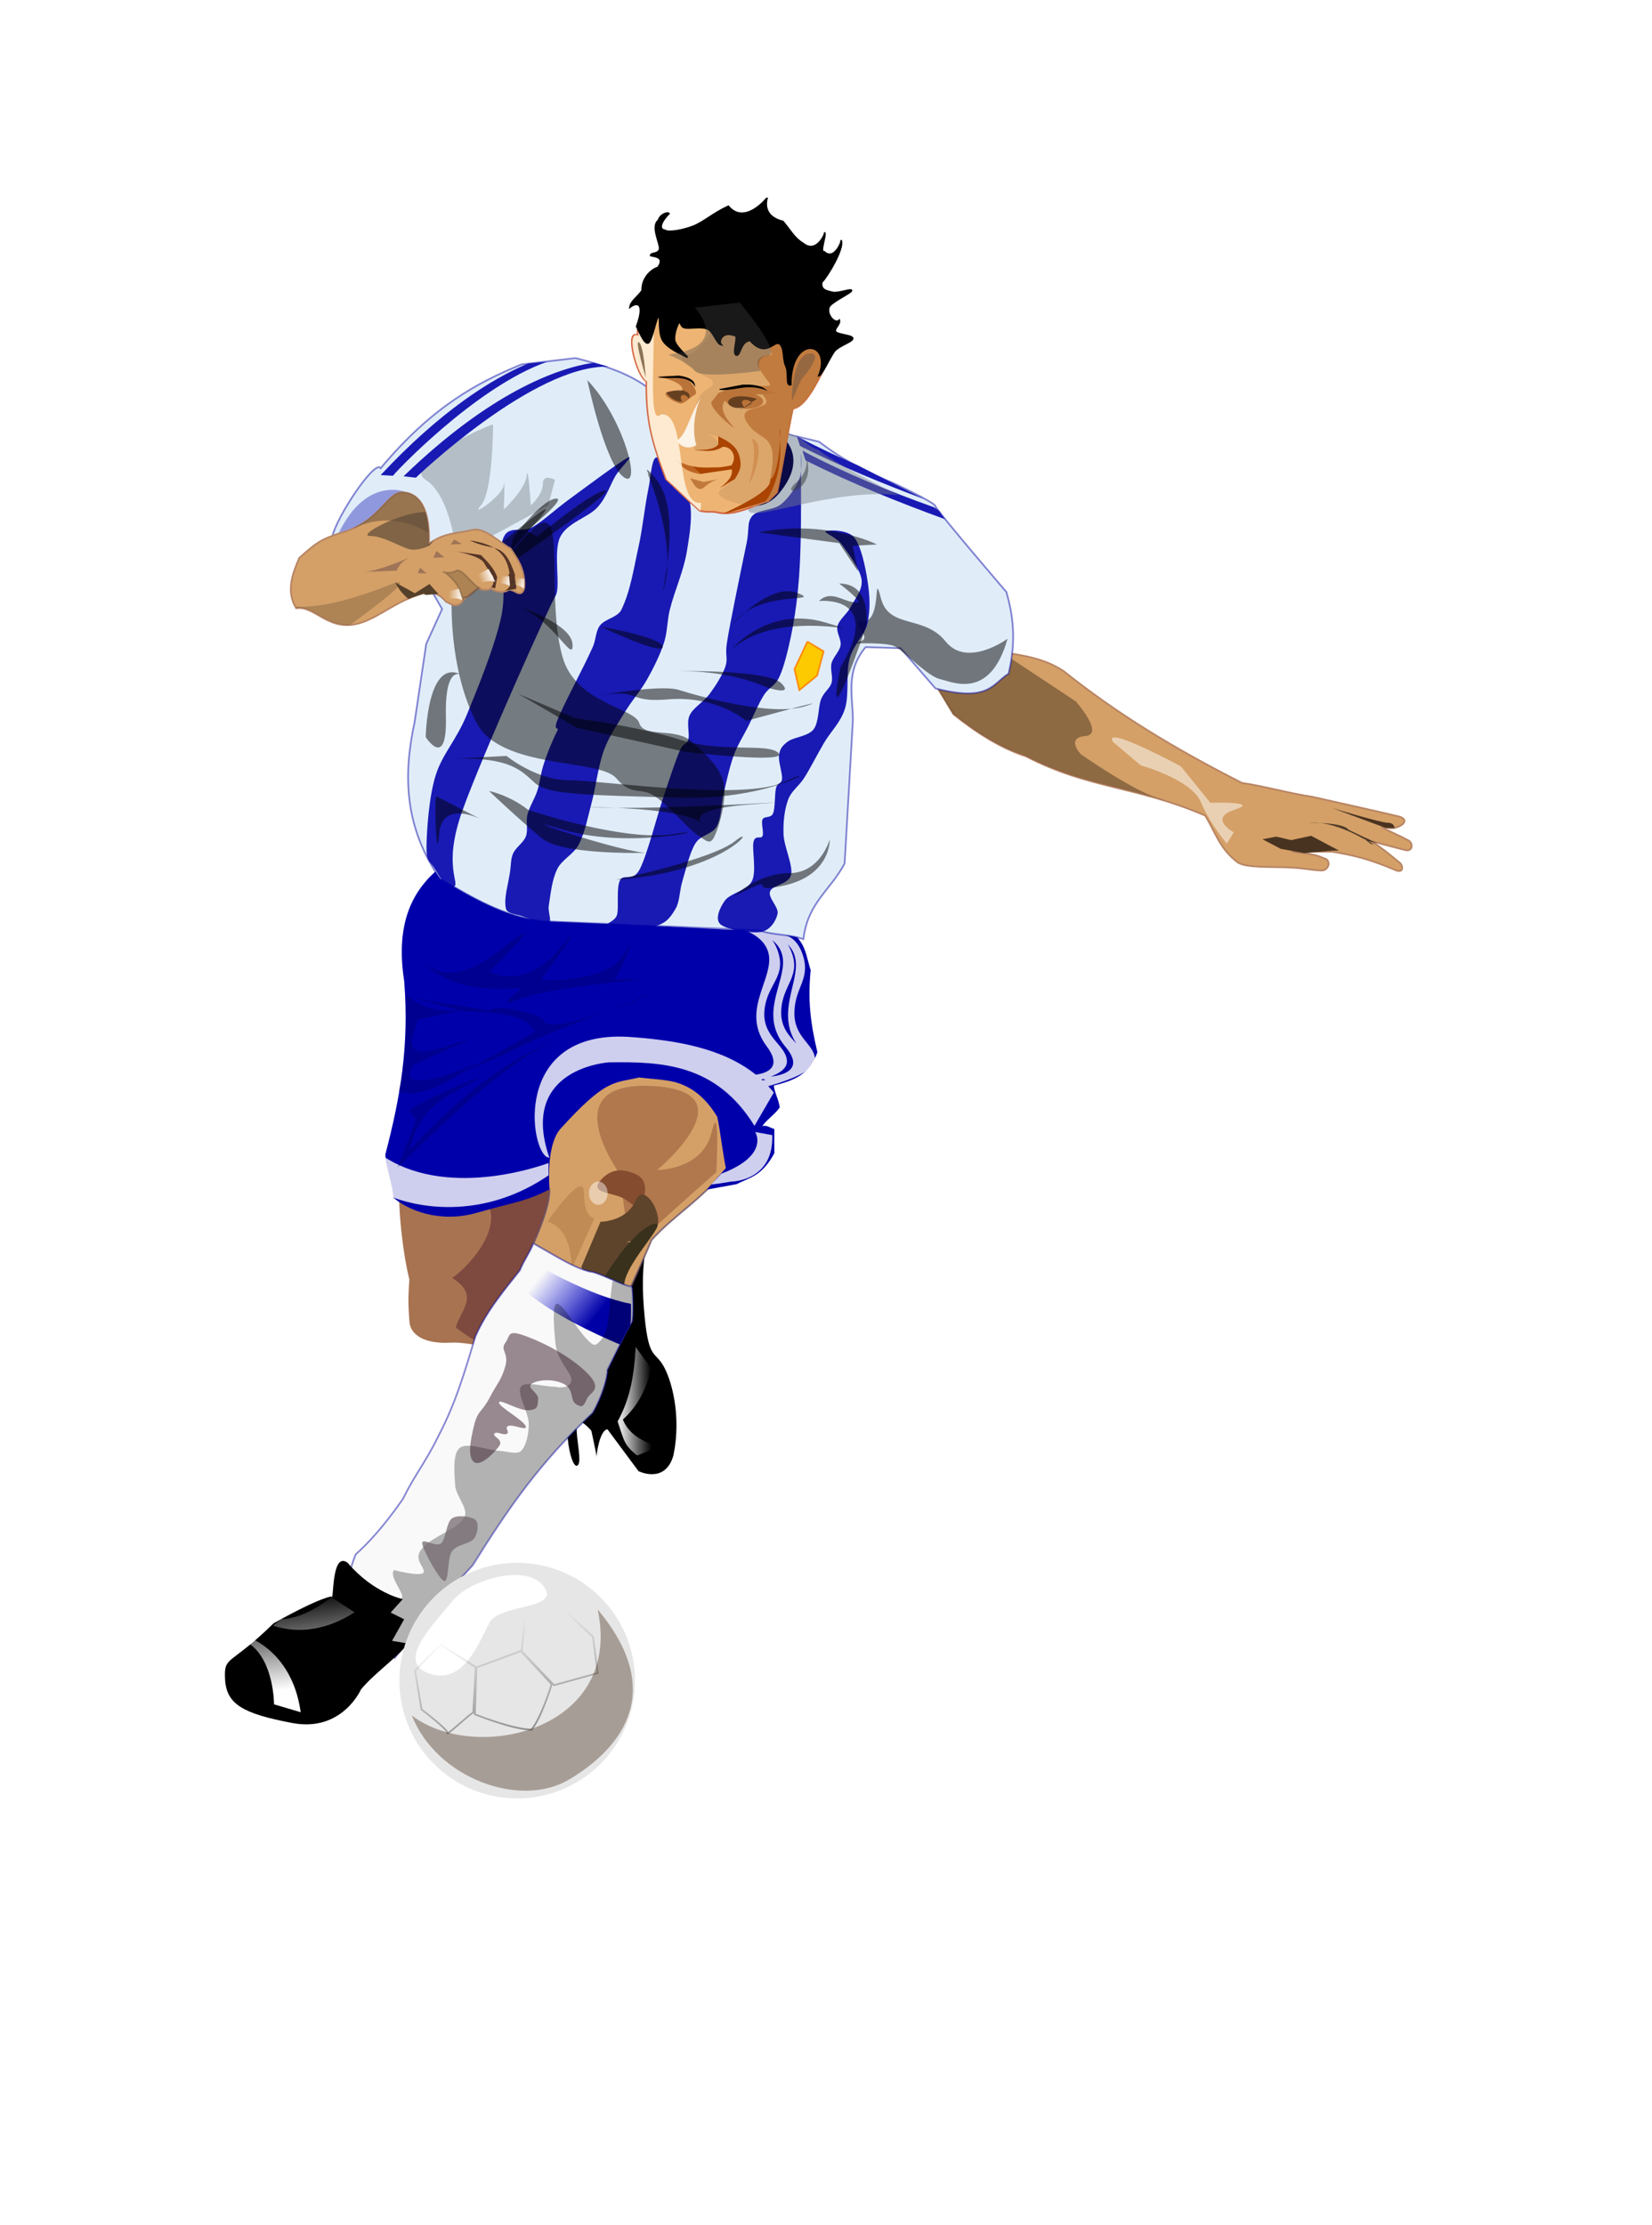<?xml version="1.0"?><svg width="331.402" height="446.394" xmlns="http://www.w3.org/2000/svg" xmlns:xlink="http://www.w3.org/1999/xlink">
 <title>foot</title>
 <defs>
  <linearGradient id="linearGradient3422">
   <stop stop-color="#ffffff" stop-opacity="0.823" id="stop3424" offset="0"/>
   <stop stop-color="#ffffff" stop-opacity="0" id="stop3426" offset="1"/>
  </linearGradient>
  <linearGradient id="linearGradient4183">
   <stop stop-color="#ffffff" stop-opacity="0.875" id="stop4185" offset="0"/>
   <stop stop-color="#ffffff" stop-opacity="0" id="stop4187" offset="1"/>
  </linearGradient>
  <linearGradient id="linearGradient4445">
   <stop stop-color="#0000a7" id="stop4447" offset="0"/>
   <stop stop-color="#0000de" stop-opacity="0" id="stop4449" offset="1"/>
  </linearGradient>
  <linearGradient id="linearGradient4426">
   <stop stop-color="#ffffff" id="stop4428" offset="0"/>
   <stop stop-color="#ffffff" stop-opacity="0" id="stop4430" offset="1"/>
  </linearGradient>
  <linearGradient id="linearGradient4325">
   <stop stop-color="#000000" id="stop4327" offset="0"/>
   <stop stop-color="#000000" stop-opacity="0" id="stop4329" offset="1"/>
  </linearGradient>
  <linearGradient id="linearGradient11180">
   <stop stop-color="#000000" id="stop11182" offset="0"/>
   <stop stop-color="#000000" stop-opacity="0" id="stop11184" offset="1"/>
  </linearGradient>
  <filter id="filter4192" height="1.226" y="-0.113" width="1.264" x="-0.132">
   <feGaussianBlur id="feGaussianBlur4194" stdDeviation="4.521"/>
  </filter>
  <filter id="filter9120">
   <feGaussianBlur id="feGaussianBlur9122" stdDeviation="6.692"/>
  </filter>
  <filter id="filter11175">
   <feGaussianBlur id="feGaussianBlur11177" stdDeviation="2.073"/>
  </filter>
  <radialGradient gradientUnits="userSpaceOnUse" gradientTransform="matrix(1.11,0.326,-0.346,1.179,158.361,-182.577)" r="99.346" fy="572.415" fx="241.056" cy="572.415" cx="241.056" id="radialGradient11186" xlink:href="#linearGradient11180"/>
  <radialGradient r="99.346" fy="572.415" fx="241.056" cy="572.415" cx="241.056" gradientTransform="matrix(1.11,0.326,-0.346,1.179,158.361,-182.577)" gradientUnits="userSpaceOnUse" id="radialGradient11194" xlink:href="#linearGradient11180"/>
  <radialGradient r="99.346" fy="572.415" fx="241.056" cy="572.415" cx="241.056" gradientTransform="matrix(1.11,0.326,-0.346,1.179,158.361,-182.577)" gradientUnits="userSpaceOnUse" id="radialGradient11198" xlink:href="#linearGradient11180"/>
  <filter id="filter4320" height="1.446" y="-0.223" width="1.435" x="-0.218">
   <feGaussianBlur id="feGaussianBlur4322" stdDeviation="3.622"/>
  </filter>
  <filter id="filter4397" height="1.528" y="-0.264" width="1.433" x="-0.216">
   <feGaussianBlur id="feGaussianBlur4399" stdDeviation="11.626"/>
  </filter>
  <linearGradient y2="888.271" x2="181.322" y1="1046.155" x1="242.347" gradientUnits="userSpaceOnUse" id="linearGradient4404" xlink:href="#linearGradient4325"/>
  <filter id="filter6482" height="1.281" y="-0.14" width="1.215" x="-0.107">
   <feGaussianBlur id="feGaussianBlur6484" stdDeviation="1.243"/>
  </filter>
  <filter id="filter6486" height="1.218" y="-0.109" width="1.273" x="-0.137">
   <feGaussianBlur id="feGaussianBlur6488" stdDeviation="3.988"/>
  </filter>
  <filter id="filter6546" height="1.2" y="-0.1" width="1.245" x="-0.122">
   <feGaussianBlur id="feGaussianBlur6548" stdDeviation="2.29"/>
  </filter>
  <filter id="filter6582" height="1.206" y="-0.103" width="1.265" x="-0.132">
   <feGaussianBlur id="feGaussianBlur6584" stdDeviation="1.848"/>
  </filter>
  <filter id="filter6622" height="1.172" y="-0.086" width="1.305" x="-0.153">
   <feGaussianBlur id="feGaussianBlur6624" stdDeviation="1.74"/>
  </filter>
  <filter id="filter6736" height="1.341" y="-0.17" width="1.407" x="-0.203">
   <feGaussianBlur id="feGaussianBlur6738" stdDeviation="0.967"/>
  </filter>
  <linearGradient gradientUnits="userSpaceOnUse" y2="764.634" x2="281.909" y1="765.28" x1="264.452" id="linearGradient4189" xlink:href="#linearGradient4183"/>
  <filter id="filter4241">
   <feGaussianBlur id="feGaussianBlur4243" stdDeviation="2.158"/>
  </filter>
  <linearGradient y2="868.875" x2="59.904" y1="923.339" x1="66.24" gradientUnits="userSpaceOnUse" id="linearGradient4249" xlink:href="#linearGradient4426"/>
  <filter id="filter4334">
   <feGaussianBlur id="feGaussianBlur4336" stdDeviation="3.132"/>
  </filter>
  <linearGradient y2="683.724" x2="215.205" y1="701.658" x1="252.069" gradientUnits="userSpaceOnUse" id="linearGradient4340" xlink:href="#linearGradient4445"/>
  <filter id="filter4494" height="1.333" y="-0.167" width="1.39" x="-0.195">
   <feGaussianBlur id="feGaussianBlur4496" stdDeviation="2.628"/>
  </filter>
  <filter id="filter4725">
   <feGaussianBlur id="feGaussianBlur4727" stdDeviation="4.09"/>
  </filter>
  <filter id="filter4785" height="1.218" y="-0.109" width="1.129" x="-0.065">
   <feGaussianBlur id="feGaussianBlur4787" stdDeviation="2.525"/>
  </filter>
  <filter id="filter4813" height="1.258" y="-0.129" width="1.252" x="-0.126">
   <feGaussianBlur id="feGaussianBlur4815" stdDeviation="4.102"/>
  </filter>
  <radialGradient r="99.346" fy="572.415" fx="241.056" cy="572.415" cx="241.056" gradientTransform="matrix(1.11,0.326,-0.346,1.179,158.361,-182.577)" gradientUnits="userSpaceOnUse" id="radialGradient5964" xlink:href="#linearGradient11180"/>
  <linearGradient y2="764.634" x2="281.909" y1="765.28" x1="264.452" gradientUnits="userSpaceOnUse" id="linearGradient5966" xlink:href="#linearGradient4183"/>
  <linearGradient y2="683.724" x2="215.205" y1="701.658" x1="252.069" gradientUnits="userSpaceOnUse" id="linearGradient5968" xlink:href="#linearGradient4445"/>
  <linearGradient y2="868.875" x2="59.904" y1="923.339" x1="66.24" gradientUnits="userSpaceOnUse" id="linearGradient5970" xlink:href="#linearGradient4426"/>
  <linearGradient y2="888.271" x2="181.322" y1="1046.155" x1="242.347" gradientUnits="userSpaceOnUse" id="linearGradient5972" xlink:href="#linearGradient4325"/>
  <filter id="filter6225" height="1.28" y="-0.14" width="1.114" x="-0.057">
   <feGaussianBlur id="feGaussianBlur6227" stdDeviation="1.451"/>
  </filter>
  <filter id="filter3350">
   <feGaussianBlur id="feGaussianBlur3352" stdDeviation="0.439"/>
  </filter>
  <filter id="filter3385" height="1.255" y="-0.128" width="1.146" x="-0.073">
   <feGaussianBlur id="feGaussianBlur3387" stdDeviation="1.171"/>
  </filter>
  <filter id="filter3346">
   <feGaussianBlur id="feGaussianBlur3348" stdDeviation="0.445"/>
  </filter>
  <filter id="filter3416" height="1.462" y="-0.231" width="1.187" x="-0.094">
   <feGaussianBlur id="feGaussianBlur3418" stdDeviation="0.71"/>
  </filter>
  <filter id="filter3507" height="1.297" y="-0.149" width="1.101" x="-0.05">
   <feGaussianBlur id="feGaussianBlur3509" stdDeviation="1.228"/>
  </filter>
  <filter id="filter3583">
   <feGaussianBlur id="feGaussianBlur3585" stdDeviation="5.549"/>
  </filter>
  <linearGradient y2="764.634" x2="281.909" y1="765.28" x1="264.452" gradientUnits="userSpaceOnUse" id="linearGradient3805" xlink:href="#linearGradient4183"/>
  <linearGradient y2="683.724" x2="215.205" y1="701.658" x1="252.069" gradientUnits="userSpaceOnUse" id="linearGradient3807" xlink:href="#linearGradient4445"/>
  <linearGradient y2="868.875" x2="59.904" y1="923.339" x1="66.24" gradientUnits="userSpaceOnUse" id="linearGradient3809" xlink:href="#linearGradient4426"/>
  <linearGradient y2="888.271" x2="181.322" y1="1046.155" x1="242.347" gradientUnits="userSpaceOnUse" id="linearGradient3811" xlink:href="#linearGradient4325"/>
  <radialGradient r="99.346" fy="572.415" fx="241.056" cy="572.415" cx="241.056" gradientTransform="matrix(1.11,0.326,-0.346,1.179,158.361,-182.577)" gradientUnits="userSpaceOnUse" id="radialGradient3813" xlink:href="#linearGradient11180"/>
  <linearGradient y2="278.552" x2="198.031" y1="279.385" x1="202.09" gradientUnits="userSpaceOnUse" id="linearGradient3815" xlink:href="#linearGradient3422"/>
  <linearGradient y2="278.552" x2="198.031" y1="279.385" x1="202.09" gradientTransform="matrix(1.331,-0.547,0.566,1.286,-235.27,27.464)" gradientUnits="userSpaceOnUse" id="linearGradient3817" xlink:href="#linearGradient3422"/>
  <linearGradient y2="278.552" x2="198.031" y1="279.385" x1="202.09" gradientTransform="matrix(1.287,-0.202,0.249,1.126,-156.126,13.409)" gradientUnits="userSpaceOnUse" id="linearGradient3819" xlink:href="#linearGradient3422"/>
  <linearGradient y2="278.552" x2="198.031" y1="279.385" x1="202.09" gradientTransform="matrix(0.995,0.101,-0.101,0.995,37.78,-17.605)" gradientUnits="userSpaceOnUse" id="linearGradient3821" xlink:href="#linearGradient3422"/>
  <filter id="filter3908" height="1.626" y="-0.313" width="1.142" x="-0.071">
   <feGaussianBlur id="feGaussianBlur3910" stdDeviation="1.323"/>
  </filter>
  <filter id="filter3950" height="1.216" y="-0.108" width="1.069" x="-0.034">
   <feGaussianBlur id="feGaussianBlur3952" stdDeviation="0.524"/>
  </filter>
  <filter id="filter4013">
   <feGaussianBlur id="feGaussianBlur4015" stdDeviation="2.203"/>
  </filter>
  <filter id="filter4043">
   <feGaussianBlur id="feGaussianBlur4045" stdDeviation="2.17"/>
  </filter>
  <filter id="filter4466" height="1.282" y="-0.141" width="1.417" x="-0.208">
   <feGaussianBlur id="feGaussianBlur4468" stdDeviation="1.55"/>
  </filter>
  <filter id="filter3437">
   <feGaussianBlur id="feGaussianBlur3439" stdDeviation="0.574"/>
  </filter>
  <filter id="filter3467" height="1.098" y="-0.049" width="1.467" x="-0.233">
   <feGaussianBlur id="feGaussianBlur3469" stdDeviation="0.515"/>
  </filter>
  <filter id="filter3513" height="1.138" y="-0.069" width="1.425" x="-0.213">
   <feGaussianBlur id="feGaussianBlur3515" stdDeviation="3.427"/>
  </filter>
  <filter id="filter3547" height="1.141" y="-0.071" width="1.642" x="-0.321">
   <feGaussianBlur id="feGaussianBlur3549" stdDeviation="0.598"/>
  </filter>
  <filter id="filter3584">
   <feGaussianBlur id="feGaussianBlur3586" stdDeviation="0.959"/>
  </filter>
  <filter id="filter3682" height="1.521" y="-0.261" width="1.236" x="-0.118">
   <feGaussianBlur id="feGaussianBlur3684" stdDeviation="0.776"/>
  </filter>
  <filter id="filter3710" height="1.144" y="-0.072" width="1.311" x="-0.156">
   <feGaussianBlur id="feGaussianBlur3712" stdDeviation="3.331"/>
  </filter>
  <filter id="filter3723">
   <feGaussianBlur id="feGaussianBlur3725" stdDeviation="1.744"/>
  </filter>
  <filter id="filter3736">
   <feGaussianBlur id="feGaussianBlur3738" stdDeviation="2.138"/>
  </filter>
  <filter id="filter4822" height="2.224" y="-0.612" width="1.825" x="-0.412">
   <feGaussianBlur id="feGaussianBlur4824" stdDeviation="14.244"/>
  </filter>
  <filter id="filter4918" height="1.247" y="-0.123" width="1.049" x="-0.024">
   <feGaussianBlur id="feGaussianBlur4920" stdDeviation="0.519"/>
  </filter>
  <filter id="filter5435" height="1.277" y="-0.139" width="1.199" x="-0.1">
   <feGaussianBlur id="feGaussianBlur5437" stdDeviation="3.071"/>
  </filter>
  <linearGradient y2="0.66" x2="0.809" y1="0.67" x1="0.094" id="linearGradient4880" xlink:href="#linearGradient4183"/>
  <linearGradient y2="0.192" x2="0.085" y1="0.577" x1="0.701" id="linearGradient4882" xlink:href="#linearGradient4445"/>
  <linearGradient y2="0" x2="0.204" y1="0.811" x1="0.307" id="linearGradient4884" xlink:href="#linearGradient4426"/>
  <linearGradient y2="0.287" x2="0.352" y1="2.149" x1="0.918" id="linearGradient4886" xlink:href="#linearGradient4325"/>
  <radialGradient r="99.346" fy="572.415" fx="241.056" cy="572.415" cx="241.056" gradientTransform="matrix(1.11,0.326,-0.346,1.179,158.361,-182.577)" gradientUnits="userSpaceOnUse" id="radialGradient4888" xlink:href="#linearGradient11180"/>
  <linearGradient y2="0.407" x2="0.317" y1="0.542" x1="0.936" id="linearGradient4890" xlink:href="#linearGradient3422"/>
  <linearGradient y2="0.686" x2="0.268" y1="0.541" x1="0.804" id="linearGradient4892" xlink:href="#linearGradient3422"/>
  <linearGradient y2="0.532" x2="0.287" y1="0.549" x1="0.868" id="linearGradient4894" xlink:href="#linearGradient3422"/>
  <linearGradient y2="0.348" x2="0.327" y1="0.546" x1="0.947" id="linearGradient4896" xlink:href="#linearGradient3422"/>
 </defs>
 <g>
  <title>Layer 1</title>
  <g transform="matrix(0.719 0 0 0.719 234.921 395.089)" id="g4590">
   <g transform="matrix(0.478 0 0 0.478 187.459 287.235)" id="g4047">
    <path fill="#d4a067" fill-rule="evenodd" stroke="#b88463" stroke-width="1px" id="path3170" d="m-498.866,-1371.517c14.629,3.492 29.257,3.109 43.886,12.659c31.547,25.158 63.646,44.691 104.19,65.351c12.097,1.688 28.874,6.385 40.971,8.073c17.723,3.938 46.321,10.41 50.495,11.481c4.487,1.151 4.594,3.859 0,5.908c-4.594,2.049 -5.765,0.334 -9.985,0.334c6.47,3.376 9.263,4.411 15.733,7.787c2.658,1.46 2.642,6.263 -1.386,5.716c0,0 -27.007,-6.752 -23.631,-6.752c3.376,0 20.255,14.347 20.255,14.347c1.848,2.183 1.823,6.566 -4.22,3.376c-15.493,-6.385 -23.631,-8.089 -35.446,-10.127c-7.877,0 -15.754,0 -23.631,0c8.373,1.264 12.797,1.036 18.791,3.885c3.996,0.632 3.311,6.797 -1.386,7.095c-6.47,-0.281 -10.935,-1.416 -17.405,-1.697c-10.262,-0.727 -27.417,0.556 -32.07,-3.376c-10.286,-7.978 -12.884,-17.878 -18.567,-27.007c-40.705,-17.479 -67.574,-15.41 -104.651,-34.602c-14.066,-4.545 -28.132,-13.185 -42.198,-24.475c-6.47,-10.69 -12.941,-21.38 -19.411,-32.07c13.222,-1.969 26.444,-3.938 39.666,-5.908z"/>
    <path opacity="0.7" fill="#120e09" fill-rule="evenodd" stroke-width="1px" id="path3825" d="m-308.471,-1270.368c-0.994,-0.015 -1.974,0.036 -2.938,0.125c2.387,-0.009 4.491,0.041 6.406,0.125c-1.169,-0.138 -2.323,-0.232 -3.469,-0.25zm3.469,0.25c9.6,1.137 19.652,5.988 25.062,9.188c0.65,0.069 1.69,0.554 2.969,1.312c1.43,0.426 3.178,0.885 5.094,1.406c-5.567,-2.663 -11.152,-5.306 -16.719,-7.969c0,0 -1.152,-3.266 -16.406,-3.938zm28.031,10.5c-0.645,-0.192 -1.269,-0.374 -1.75,-0.531c1.748,1.096 2.812,1.879 2.812,2.062c0.75,0.214 1.499,0.442 2.25,0.656c-1.199,-0.842 -2.322,-1.6 -3.312,-2.188z"/>
    <path fill="#483320" fill-rule="evenodd" stroke-width="1px" filter="url(#filter3908)" id="path3830" d="m-294.184,-1254.041l-16.231,-8.623l-11.666,2.536l-8.622,-2.029l-8.115,1.522l10.651,5.579l13.695,2.536l11.159,-1.015c0,0 3.55,-0.507 9.13,-0.507z"/>
    <path fill="#483320" fill-rule="evenodd" stroke-width="1px" filter="url(#filter3950)" id="path3912" d="m-266.795,-1267.228l-31.447,-11.666c0,0 28.403,8.622 32.461,8.622c4.058,0 4.058,3.043 4.058,3.043l-5.072,0z"/>
    <path opacity="0.7" fill="#483320" fill-rule="evenodd" stroke-width="1px" filter="url(#filter4013)" id="path3956" d="m-512.226,-1369.98c-8.703,1.296 -17.422,2.61 -26.125,3.906c0.027,0.632 0.031,0.622 0.062,1.344c6.219,10.275 12.469,20.538 18.688,30.812c14.066,11.289 28.122,19.924 42.188,24.469c29.315,15.175 52.281,17.08 80.719,25.844c-0.602,-0.314 -1.263,-0.573 -1.969,-0.75c-14.202,-3.55 -46.156,-25.875 -46.156,-25.875c0,0 -9.103,-9.611 2.562,-10.625c11.666,-1.014 -5.594,-20.312 -5.594,-20.312l-39.062,-25.844l-25.313,-2.969z"/>
    <path fill="#ffffff" fill-opacity="0.5" fill-rule="evenodd" stroke-width="1px" filter="url(#filter4043)" id="path4017" d="m-426.058,-1317.441l16.231,13.695c0,0 29.418,8.115 34.997,21.303c5.579,13.187 15.216,24.346 15.216,24.346l4.058,-6.594c0,0 -15.216,-8.115 0.507,-13.187c15.723,-5.072 -14.202,-4.058 -14.202,-4.058l-17.245,-21.303c0,0 -46.156,-24.853 -39.562,-14.202z"/>
   </g>
   <g transform="matrix(0.478 0 0 0.478 187.459 287.235)" id="g6020">
    <g id="g7103">
     <path fill="#a87351" fill-rule="evenodd" stroke-width="1px" d="m-842.836,-1062.328c-0.494,20.999 2.633,44.989 6.071,58.689c-0.959,12.82 -0.479,16.64 0.043,24.55c0.523,7.91 9.01,13.109 23.842,12.275c14.832,-0.834 33.558,8.177 56.494,4.129c10.456,-32.718 20.473,-78.189 30.929,-110.907c-18.214,-7.083 -36.428,-14.166 -54.642,-21.25c-20.912,11.131 -41.825,21.382 -62.737,32.513z" id="path3173"/>
     <path fill="#491527" fill-opacity="0.444" fill-rule="evenodd" stroke-width="1px" filter="url(#filter4192)" d="m-793.693,-1051.794c13.786,15.126 -6.237,38.849 -18.092,47.272c17.016,10.198 3.854,19.957 2.18,28.957c23.019,16.949 12.159,3.21 17.217,3.793c0,0 25.97,0 25.97,-1.459c0,-1.459 30.055,-93.668 28.596,-93.668c-1.459,0 -60.402,4.669 -60.402,6.128c0,1.459 12.41,6.935 4.531,8.977z" id="path3176"/>
    </g>
    <g id="g5835">
     <path fill="#000000" fill-rule="evenodd" stroke-width="1px" d="m-703.021,-891.816c0,0 15.724,7.861 20.44,-9.434c4.717,-23.08 -1.179,-44.372 -6.289,-52.673c-5.11,-8.301 -8.648,-3.145 -11.006,-33.019c-2.358,-29.874 3.145,-41.666 3.145,-41.666l-44.025,90.408c-7.797,17.187 -2.033,43.432 1.572,43.239c6.129,-0.327 -8.23,-39.311 8.648,-20.44c0,0 3.628,16.845 3.144,15.723c-0.483,-1.121 1.82,-16.509 6.29,-16.509l18.081,24.371z" id="path2197"/>
     <path fill="url(#linearGradient4880)" fill-rule="evenodd" stroke-width="1px" d="m-690.831,-906.133c-12.639,-3.484 -18.607,-9.117 -21.29,-15.81c8.509,-7.728 13.863,-17.799 16.5,-29.888c-3.007,-4.131 -6.014,-8.262 -9.021,-12.393c-0.844,14.729 -2.746,29.354 -10.583,43.394c3.833,11.198 3.719,13.829 11.434,19.879c4.32,-1.727 8.64,-3.455 12.96,-5.182z" id="path3212"/>
    </g>
    <g id="g6745">
     <path fill="#d4a067" fill-rule="evenodd" stroke="#654e6a" stroke-width="1px" stroke-opacity="0.758" d="m-766.069,-1020.607c5.136,-11.661 11.051,-25.617 11.114,-35.354c-5.591,-4.965 -2.588,-25.058 1.417,-43.883c16.762,-11.262 21.738,-13.095 38.5,-24.357c15.976,3.143 37.432,4.459 53.408,7.602c6.286,14.929 11.432,26.537 12.847,45.119c-18.391,22.393 -32.477,29.256 -46.612,44.708c-5.5,13.357 -14.143,31.429 -19.643,44.786c-17.024,-8.905 -34.008,-29.716 -51.031,-38.62z" id="path9730"/>
     <path fill="#a26843" fill-opacity="0.708" fill-rule="evenodd" stroke-width="1px" filter="url(#filter6486)" d="m-712.721,-1063.523c0,0 -41.832,-55.91 17.296,-53.095c59.128,2.816 3.218,49.072 3.218,49.072c0,0 26.547,0 31.776,-21.72c5.229,-21.721 2.816,22.927 2.816,22.927c0,0 -20.514,18.1 -38.212,34.19c-17.698,16.089 -16.492,-30.972 -16.894,-31.374z" id="path5435"/>
     <path fill="#c08b55" fill-rule="evenodd" stroke-width="1px" filter="url(#filter6622)" d="m-742.084,-1009.624l13.274,-29.765c0,0 -6.034,-0.402 -6.034,-14.883c0,-14.48 -21.318,16.894 -21.318,16.894c0,0 14.078,2.011 14.078,27.754z" id="path5439"/>
     <path fill="#854c2f" stroke-width="1.25" stroke-miterlimit="4" filter="url(#filter6482)" d="m-699.733,-1050.689c-3.926,9.308 -6.405,1.978 -13.463,-0.998c-7.058,-2.977 -18.515,-2.724 -11.708,-10.189c5.541,-6.077 11.187,-6.491 17.887,-4.231c7.258,2.448 8.796,6.109 7.284,15.418z" id="path5432"/>
     <path fill="#5e442b" fill-rule="evenodd" stroke-width="1px" filter="url(#filter6546)" d="m-736.453,-1010.83l11.263,-26.547c0,0 15.285,0 20.514,-12.469c5.229,-12.469 19.307,12.871 10.056,18.503c-9.252,5.631 -15.687,5.631 -15.687,5.631c0,0 14.48,1.609 3.217,7.24c-11.262,5.631 -19.709,20.112 -19.709,20.112l-9.654,-12.469z" id="path5430"/>
     <path fill="#39311c" fill-rule="evenodd" stroke-width="1.229px" filter="url(#filter6582)" d="m-725.36,-1000.808c0.495,-1.639 18.003,-30.958 30.57,-35.061c12.567,-4.103 -20.2,25.901 -16.274,38.054c3.927,12.153 -14.963,-3.748 -14.296,-2.993z" id="path5437"/>
     <path opacity="0.676" fill="#ffffff" stroke-width="1.25" stroke-miterlimit="4" filter="url(#filter6736)" id="path6658" d="m-721.241,-1055.824a5.255,6.569 0 1 1 -10.51,3.538a5.255,6.569 0 1 1 10.51,-3.538z"/>
    </g>
    <g id="g5828">
     <path fill="#f9f9f9" fill-rule="evenodd" stroke="#0000a3" stroke-width="1px" stroke-opacity="0.466" d="m-764.381,-1024.752c-2.358,6.024 -5.5,9.69 -7.858,15.714c-8.381,10.738 -19.119,23.048 -25.928,38.5c-6.71,22.05 -11.465,38.791 -22,58.929c-6.85,14.105 -13.553,22.054 -20.429,36.142c-11.131,15.912 -20.088,25.603 -27.5,32.215c-2.881,7.333 -4.19,13.095 -7.071,20.428c9.952,13.357 19.905,26.715 29.857,40.072c9.429,-11.786 18.857,-23.572 28.286,-35.357c5.762,-6.286 11.524,-12.572 17.285,-18.858c20.879,-33.448 38.744,-59.459 69.929,-88.785c5.5,-9.429 8.643,-20.429 8.643,-25.143c0,0 12.242,-24.997 14.143,-27.5c1.357,-1.786 0.69,-20.524 0,-21.214c-4.191,0 -20.167,-8.643 -24.357,-8.643c-9.651,-2.433 -18.096,-8.113 -33,-16.5z" id="path9728"/>
     <path fill="url(#linearGradient4882)" fill-rule="evenodd" stroke-width="1px" d="m-762.301,-1012.351l-5,16.938c15.392,12.431 37.77,23.072 53.438,29.688c2.567,-5.042 4.972,-9.705 5.719,-10.688c0.774,-1.019 0.859,-7.507 0.687,-13.062c-24.319,-4.567 -54.844,-22.875 -54.844,-22.875z" id="path4439"/>
     <path fill="#000000" fill-opacity="0.287" fill-rule="evenodd" stroke-width="1px" filter="url(#filter4334)" d="m-717.572,-1002.914c-0.922,-0.146 -0.852,2.172 -1.031,3.312c-1.384,8.807 -1.019,18.393 -3.657,26.531c-1.018,3.143 -4.991,8.661 -7.312,7.312c-7.127,-4.141 -16.777,-23.606 -21.031,-23.781c-3.069,-0.127 -1.629,15.319 -0.938,22.875c1.051,11.498 10.985,18.272 9.156,22.844c-1.828,4.572 -9.156,2.75 -9.156,2.75c-6.698,0 -17.646,-3.457 -20.094,0c-2.729,3.855 4.563,14.686 4.563,21.937c0,5.249 -1.397,12.571 -4.563,15.563c-2.324,2.196 -7.945,0.204 -11.906,0c-7.935,-0.41 -19.197,-5.32 -23.781,-1.844c-4.249,3.221 -3.21,14.742 -2.719,21.937c0.425,6.221 7.871,13.631 5.469,18.313c-3.702,7.214 -16.898,10.531 -23.781,17.375c-6.989,6.948 0,10.967 0,14.625c0,3.657 -17.375,-0.906 -17.375,-0.906c-3.196,3.882 6.153,13.31 4.593,16.437c-3.627,7.271 -14.692,13.446 -15.562,20.219c-0.631,4.913 7.376,9.896 11.062,14.844c9.429,-11.786 18.853,-23.59 28.282,-35.375c5.762,-6.286 11.519,-12.558 17.281,-18.844c20.879,-33.449 38.752,-59.455 69.937,-88.781c5.5,-9.429 8.657,-20.442 8.657,-25.157c0,0 12.223,-24.997 14.125,-27.5c1.357,-1.786 0.69,-20.528 0,-21.219c-1.822,0 -6.458,-2.873 -10.219,-3.469z" id="path4268"/>
     <path fill="#331625" fill-opacity="0.489" fill-rule="evenodd" stroke-width="1px" filter="url(#filter4241)" d="m-733.244,-933.753c1.829,-4.343 9.601,-5.486 0.914,-14.63c-8.687,-9.144 -23.546,-17.374 -35.661,-21.946c-12.116,-4.572 -9.602,-0.686 -12.802,3.658c-3.201,4.343 2.286,5.715 0,13.716c-2.286,8.001 -4.572,9.601 -9.144,18.288c-4.572,8.687 -6.858,7.087 -9.144,16.459c-2.286,9.373 -3.658,18.06 0,21.032c3.657,2.972 11.658,-5.03 14.63,-9.144c2.972,-4.115 -3.886,-5.487 -2.743,-7.316c1.143,-1.828 5.258,1.143 7.315,0c2.058,-1.143 -1.829,-3.429 0.915,-4.572c2.743,-1.143 11.43,3.429 10.058,0c-1.371,-3.429 -16.002,-11.43 -15.545,-13.716c0.457,-2.286 11.659,5.03 17.374,4.572c5.715,-0.457 5.029,-2.514 5.486,-6.4c0.458,-3.886 -7.315,-6.858 -3.657,-9.144c3.657,-2.286 11.887,-2.972 18.288,0c6.401,2.972 3.886,9.601 7.315,11.887c3.429,2.286 4.572,1.6 6.401,-2.743z" id="path4191"/>
     <path fill="#73686e" fill-opacity="0.742" fill-rule="evenodd" stroke-width="1px" filter="url(#filter4494)" d="m-816.455,-827.682c-2.895,-0.762 -12.497,-18.288 -12.802,-21.945c-0.304,-3.658 8.078,2.438 10.973,0c2.896,-2.439 3.048,-12.345 6.401,-14.631c3.353,-2.286 11.583,-1.067 13.716,0.915c2.134,1.981 1.372,7.924 -0.914,10.972c-2.286,3.048 -9.906,3.201 -12.802,7.316c-2.895,4.114 -1.676,18.135 -4.572,17.373z" id="path4343"/>
    </g>
    <g id="g4264">
     <path fill="#000000" fill-rule="evenodd" stroke-width="1px" d="m-944.371,-770.748c0.637,14.929 10.22,20.44 39.308,25.943c29.088,5.503 40.094,-19.654 40.094,-19.654c7.599,-9.172 19.916,-17.557 27.515,-26.729c-3.144,-0.524 -6.289,-1.048 -9.434,-1.572c2.359,-4.193 4.717,-8.386 7.076,-12.579c-2.621,-1.31 -5.241,-2.62 -7.862,-3.931c2.359,-2.62 4.717,-5.241 7.076,-7.861c-0.027,0.026 -17.081,-3.432 -32.233,-21.227c-9.73,-7.08 -7.866,23.836 -9.434,19.654c0.525,0.105 -4.595,-0.604 -33.805,15.724c-25.502,25.083 -28.882,18.612 -28.301,32.232z" id="path4141"/>
     <path fill="url(#linearGradient4884)" fill-rule="evenodd" stroke-width="1px" d="m-882.359,-818.23c0,0 -14.324,12.315 -29.218,12.813l-4.782,3.75c11.325,3.831 28.213,4.659 47.625,-7.75l-13.625,-8.813zm-44.687,24.969l-2.938,2.313c14.285,10.152 14.219,35.25 14.219,35.25l15.563,4.593c-3.39,-24.118 -16.175,-36.431 -26.844,-42.156z" id="path4415"/>
    </g>
    <g id="g4409">
     <path fill="#e6e6e6" stroke-width="1.25" stroke-miterlimit="4" id="path4148" d="m-705.091,-769.549a68.746,68.746 0 1 1 -137.492,0a68.746,68.746 0 1 1 137.492,0z"/>
     <path fill="#ffffff" stroke-width="1.25" stroke-miterlimit="4" filter="url(#filter4320)" d="m-789.843,-803.603c-6.099,11.063 -14.985,36.826 -35.211,29.977c-20.282,-6.867 2.722,-29.02 13.133,-42.035c10.758,-13.449 42.237,-21.316 52.412,-10.254c13.928,15.144 -24.235,11.25 -30.334,22.312z" id="path4254"/>
     <path fill="url(#linearGradient4886)" fill-rule="evenodd" stroke-width="1px" d="m-788.611,-823.13l-0.187,0.094l-19.844,8.5l-0.187,0.094l-0.063,0.187l-9.312,23.782c-0.052,-0.008 -0.094,-0.032 -0.157,-0.032c-0.303,0 -0.448,0.094 -0.656,0.219c-0.207,0.125 -0.423,0.293 -0.687,0.5c-0.529,0.415 -1.191,0.997 -1.938,1.688c-1.493,1.381 -3.354,3.23 -5.156,5.062c-3.604,3.663 -7.031,7.313 -7.031,7.313l-0.157,0.187l0.032,0.25l3.781,22.656l0.031,0.188l0.156,0.125c0,0 3.896,2.949 7.719,6.125c1.912,1.588 3.813,3.21 5.188,4.562c0.687,0.677 1.239,1.282 1.593,1.75c0.178,0.235 0.311,0.456 0.375,0.594c0.033,0.069 0.058,0.103 0.063,0.125c-0.028,0.111 -0.077,0.244 0,0.438c0.077,0.194 0.338,0.36 0.5,0.375c0.324,0.029 0.46,-0.081 0.656,-0.188c0.393,-0.214 0.9,-0.597 1.531,-1.094c1.264,-0.994 2.982,-2.498 4.782,-4.062c1.8,-1.564 3.686,-3.169 5.218,-4.438c0.767,-0.634 1.43,-1.202 1.969,-1.593c0.539,-0.392 0.993,-0.616 1.031,-0.625l0.375,-0.094l-0.031,0.531l-0.031,0.344l0.344,0.125c0,0 5.548,2.252 12.468,4.5c6.921,2.248 15.186,4.5 20.75,4.5l0.219,0l0.156,-0.156c2.935,-3.424 5.846,-10.045 8.094,-15.844c2.226,-5.74 3.75,-10.619 3.781,-10.719l0.594,0.625l0.219,0.219l0.281,-0.094l25.469,-7.062l0.437,-0.125l-0.062,-0.438l-2.844,-21.219l0,-0.187l-0.156,-0.125l-19.344,-17.938l-0.156,-0.156l-0.219,0.031l-18.937,1.313l0.125,-1.25l0.031,-0.344l-0.313,-0.156l-20.312,-8.969l-0.188,-0.094zm0.032,1.094l19.718,8.719l-0.125,1.062l-0.312,0.032l-0.438,0.031l-0.031,0.437l-1.75,23.469l-0.094,0.75l-25.906,9.719l-8.25,-5.188c-0.584,-0.382 -1.027,-0.674 -1.625,-1.062c-2.45,-1.594 -4.96,-3.175 -6.937,-4.375c-0.622,-0.377 -1.064,-0.647 -1.563,-0.938l-1.375,-0.843l9.219,-23.469l19.469,-8.344zm39.406,9.406l19.094,17.657l2.718,20.656l-24.781,6.875l-18.5,-19.406l0.156,-1.907l2.407,-22.562l18.906,-1.313zm-69.188,23.125c0.064,0 0.06,-0.012 0.032,0c-0.041,0.003 0.075,0.018 0.25,0.094c0.194,0.084 0.462,0.236 0.781,0.406c0.282,0.151 0.734,0.424 1.094,0.625l8.25,5.157l0.656,0.437c4.487,2.928 8.549,5.646 8.75,5.781l-1.438,25.907c-0.301,0.144 -0.594,0.267 -1,0.562c-0.569,0.414 -1.256,0.984 -2.031,1.625c-1.549,1.283 -3.42,2.906 -5.219,4.469c-1.798,1.562 -3.52,3.064 -4.75,4.031c-0.518,0.408 -0.899,0.665 -1.187,0.844c-0.019,-0.048 -0.01,-0.11 -0.031,-0.156c-0.112,-0.242 -0.265,-0.481 -0.469,-0.75c-0.407,-0.539 -1.012,-1.149 -1.719,-1.844c-1.413,-1.39 -3.327,-3.059 -5.25,-4.656c-3.768,-3.131 -7.409,-5.915 -7.562,-6.032l-3.719,-22.218c0.159,-0.17 3.337,-3.562 6.844,-7.125c1.796,-1.826 3.653,-3.639 5.125,-5c0.735,-0.681 1.353,-1.241 1.843,-1.625c0.246,-0.193 0.477,-0.348 0.625,-0.438c0.064,-0.038 0.093,-0.08 0.125,-0.094zm46.625,3.375l17.469,18.875c-0.07,0.225 -1.474,4.842 -3.656,10.469c-2.193,5.656 -5.095,12.065 -7.781,15.313c-5.296,-0.054 -13.42,-2.198 -20.219,-4.407c-6.708,-2.178 -11.821,-4.234 -12.094,-4.343l0.938,-26.688l25.343,-9.219z" id="path4153"/>
     <path opacity="0.589" fill="#301300" stroke-width="1.25" stroke-miterlimit="4" filter="url(#filter4397)" d="m-743.524,-711.826c-28.621,17.019 -77.27,-0.625 -91.822,-37.39c37.002,28.423 123.609,8.99 108.484,-61.867c42.457,50.678 10.084,83.353 -16.662,99.257z" id="path4150"/>
    </g>
    <g id="g5423">
     <path fill="#0000ab" fill-rule="evenodd" stroke-width="1px" d="m-817.024,-1245.537c-17.646,13.387 -28.112,33.301 -22.786,67.571c3.028,37.769 -2.183,67.698 -11,101.358c0.262,7.071 4.452,18.071 4.714,25.143c7.78,6.828 26.383,15.265 48.808,8.831c22.426,-6.435 27.93,-6.311 42.335,-13.644c-1.701,-25.266 4.646,-33.383 6.286,-35.258c26.969,-29.711 31.207,-26.524 46.101,-30.073c12.672,1.895 30.795,-1.399 45.514,23.002c1.833,8.643 3.194,21.214 5.028,29.857c-3.667,4.19 -7.334,8.381 -11,12.571c5.762,-1.048 11.523,-2.095 17.285,-3.143c7.333,-3.854 14.667,-4.409 22,-18.071c0,-4.714 0,-9.429 0,-14.143c-2.357,-0.524 -4.714,-2.619 -7.071,-1.571c2.357,-3.667 7.857,-7.333 10.214,-11c-0.262,-3.667 -3.174,-9.089 -3.436,-12.756c11.265,-2.878 20.759,-6.048 25.436,-19.458c-4.166,-17.547 -5.619,-30.381 -3.929,-47.928c-2.779,-8.276 -2.757,-17.252 -13.357,-23.572c-11.524,0 -23.048,0 -34.572,0c-34.833,-1.833 -69.667,-3.666 -104.5,-5.5c-20.69,-10.738 -41.381,-21.476 -62.071,-32.214z" id="path9751"/>
     <path opacity="0.807" fill="#ffffff" fill-rule="evenodd" stroke-width="1px" d="m-641.39,-1209.323c-2.603,-0.037 -4.409,0.321 -4.562,0.312c0,0 18.57,3.516 19.219,17.875c0.649,14.359 -16.166,31.665 -1.5,51.281c8.916,11.925 1.15,15.586 -6.312,16.625c-19.197,-15.355 -45.995,-20.192 -74.906,-22.093c-2.174,-0.111 -4.267,-0.164 -6.282,-0.125c-62.445,1.189 -49.557,71.469 -39.343,70.593c-18.074,-52.414 34.781,-55.562 34.781,-55.562c31.088,-0.461 62.566,0.792 84.969,37.062c3.765,-6.476 7.516,-12.961 11.281,-19.437c-1.048,-1.303 -2.128,-2.548 -3.25,-3.75c4.223,-1.115 28.077,-7.786 27.344,-15.969c-0.804,-8.968 -12.464,-12.271 -12.062,-27.375c0.402,-15.104 10.064,-19.365 4.438,-34.469c-3.554,-9.54 -10.467,-11.33 -15.188,-11.375c-3.883,-2.077 -8.026,-2.491 -11.156,-2.406c-2.699,-0.896 -5.347,-1.158 -7.469,-1.187zm16.375,7.5c3.164,2.503 5.768,6.039 6.281,11c1.479,14.297 -14.308,32.546 1.469,51.281c11.04,13.11 -0.601,16.546 -8.594,17.437c5.02,-1.873 9.675,-4.769 9.469,-9.156c-0.442,-9.409 -14.53,-13.685 -13.125,-29.406c1.405,-15.722 13.477,-19.476 7.5,-35.625c-0.811,-2.192 -1.837,-4.004 -3,-5.531zm9.125,2.562c2.387,2.371 4.292,5.634 4.688,10.125c1.176,13.346 -10.999,30.257 0.312,47.719c-4.246,-4.486 -9.136,-9.501 -8.844,-18.844c0.493,-15.776 12.34,-20.192 5.438,-35.969c-0.483,-1.103 -1.019,-2.117 -1.594,-3.031zm-14.188,78.531l1.125,0.594c-0.719,0.106 -1.173,0.147 -1.75,0.219c-0.188,-0.175 -0.372,-0.359 -0.562,-0.531c0.403,-0.099 0.768,-0.168 1.188,-0.281zm-4.812,30.969c0,0 8.687,13.552 -19.75,24.312c-2.031,2.226 -4.068,4.399 -5.969,6.344c5.372,-0.595 11.719,-1.719 11.719,-1.719c0,0 24.841,-0.014 23.938,-27.125l-9.938,-1.812zm-215.969,14.906l4.063,23.062c0,0 44.258,19.425 91.25,-12.656l0,-7.219c0,0 -56.002,21.664 -95.313,-3.187z" id="path8080"/>
     <path opacity="0.59" fill="#00005e" fill-rule="evenodd" stroke-width="1px" filter="url(#filter11175)" d="m-769.859,-1205.917c-1.132,0.185 -5.283,2.976 -14.281,10.125c-24.743,19.659 -38.516,12.767 -44.719,6.531c19.031,21.505 58.032,15.156 58.032,15.156c0,0 -18.238,13.809 -1.969,6.907c16.269,-6.903 73.469,-11.813 73.469,-11.813l-17.25,0c0,0 15.752,-31.568 4.906,-14.312c-10.846,17.255 -48.313,14.781 -48.313,14.781c0,0 32.044,-43.363 10.844,-18.219c-21.199,25.144 -40.906,13.313 -40.906,13.313c0,0 23.585,-23.024 20.187,-22.469zm-63.093,11.125c0,0 1.099,2.269 3.468,4.844c-1.253,-1.49 -2.421,-3.088 -3.468,-4.844zm138.406,23.719c-9.054,3.93 -18.423,7.545 -27.813,11.156c14.478,-4.922 27.83,-10.561 27.813,-11.156zm-27.813,11.156c-16.667,5.666 -34.81,10.351 -35.875,5.094c-0.679,-3.356 -28.616,-10.222 -32.093,-5.875c-14.761,-2.41 -29.521,-4.809 -44.282,-7.219c9.072,2.372 18.147,4.751 27.219,7.125c-14.491,1.416 -23.962,-2.526 -31.187,-9.281c-0.289,18.881 0.346,37.774 -4.344,56.656c12.268,5.079 31.845,-7.236 45.844,-16.875c-12.4,6.667 -49.392,18.954 -37.188,1.25c10.718,-4.834 21.438,-9.667 32.156,-14.5c-10.718,1.691 -38.463,16.419 -32.156,-3.781c0.841,-2.733 1.691,-5.456 2.531,-8.188c8.33,-1.704 16.639,-3.421 24.969,-5.125c0.511,0.134 1.021,0.273 1.531,0.406c16.661,0.87 34.635,0.439 42.032,11.75c-14.008,7.983 -28.024,15.955 -42.032,23.938c8.586,-3.765 17.165,-7.547 25.75,-11.313c17.297,-9.016 37.254,-16.421 57.125,-24.062zm-29.562,15.937c-34.976,16.968 -57.93,35.615 -84.5,64.625c6.326,-28.466 25.322,-32.074 39.781,-41.562c6.038,-3.565 -31.962,11.895 -40.219,18.5l4.063,5.438l-10.844,28c29.807,-29.03 59.574,-57.712 91.719,-75z" id="path8076"/>
     <path opacity="0.589" fill="url(#radialGradient4888)" fill-rule="evenodd" stroke-width="1px" filter="url(#filter9120)" d="m-791.12,-1152.885c27.847,32.212 15.386,84.51 -6.168,110.25c22.426,-6.435 27.93,-3.665 42.335,-10.998c-10.309,-26.496 -5.667,-71 -3.771,-72.838c26.97,-29.712 33.462,-46.517 54.57,-51.775c21.533,-5.362 60.965,5.483 75.684,29.883c14.246,26.02 -8.836,71.909 -24.612,82.257c-3.667,4.19 -6.275,5.734 -9.941,9.925c5.762,-1.048 11.523,-2.095 17.285,-3.143c7.333,-3.854 14.667,-4.409 22,-18.071c0,-4.714 0,-9.429 0,-14.143c-2.357,-0.524 -4.714,-2.619 -7.071,-1.571c2.357,-3.667 7.857,-7.333 10.214,-11c-0.262,-3.667 -3.174,-9.089 -3.436,-12.756c11.265,-2.878 20.759,-6.048 25.436,-19.458c-4.166,-17.547 -5.619,-30.381 -3.929,-47.928c-2.779,-8.276 -2.757,-17.252 -13.357,-23.572c-11.524,0 -23.048,0 -34.572,0c-34.833,-1.833 -69.667,-3.666 -104.5,-5.5c44.076,33.119 4.964,43.708 -36.167,60.438z" id="path9078"/>
    </g>
    <g id="g5839">
     <path fill="#e0edf9" fill-rule="evenodd" stroke="#0000a3" stroke-width="1.005px" stroke-opacity="0.47" d="m-881.936,-1434.571c-1.61,-7.833 24.876,-48.565 28.429,-42.643c30.017,-35.9 56.402,-50.008 82.196,-60.566c10.506,-1.236 21.012,-2.472 31.519,-3.708c15.436,3.928 30.199,8.53 41.407,16.687c28.428,9.476 56.857,18.952 85.286,28.428c5.15,1.236 10.3,2.472 15.45,3.708c15.722,11.938 29.653,18.506 43.261,24.103c0,0 24.103,11.124 24.721,13.596c0.618,2.472 41.407,50.06 41.407,50.06c3.752,13.357 5.955,27.876 1.236,47.587c-9.445,5.919 -11.218,16.72 -42.643,8.652c-6.798,-7.828 -13.596,-15.656 -20.395,-23.484c-6.798,-0.206 -13.596,-0.412 -20.395,-0.618c-11.906,14.214 -7.469,28.428 -7.416,42.643c-1.612,27.862 -3.223,55.724 -4.835,83.587c-8.16,15.658 -21.581,22.849 -24.053,44.195c-8.995,-3.063 -17.187,-2.117 -26.182,-5.181c-42.018,-1.764 -84.036,-3.529 -126.054,-5.294c-22.783,-2.647 -41.28,-13.865 -59.902,-24.835c-21.041,-30.412 -21.429,-60.824 -14.834,-91.236c2.266,-15.245 4.532,-30.489 6.798,-45.733c3.09,-6.799 6.18,-13.597 9.271,-20.395c-30.642,-54.033 -24.358,-29.972 -64.274,-39.553z" id="path9757"/>
     <path fill="#000000" fill-opacity="0.202" fill-rule="evenodd" stroke-width="1px" filter="url(#filter4813)" d="m-787.926,-1502.661c0,0 0,39.308 -7.075,47.169c-7.076,7.862 12.578,-5.503 13.365,-11.792c0.786,-6.289 0,14.151 0,14.151c0,0 12.578,-11.793 13.364,-19.654c0.786,-7.862 2.359,17.295 2.359,17.295c0,0 7.075,-6.289 7.075,-12.578c0,-6.289 7.076,-2.359 7.076,-2.359l-3.931,14.937l-53.459,29.088c0,0 -3.145,-34.591 -18.082,-44.025c-14.937,-9.434 38.522,-33.018 39.308,-32.232z" id="path4651"/>
     <path fill="#000000" fill-opacity="0.5" fill-rule="evenodd" stroke-width="1px" filter="url(#filter4785)" d="m-487.613,-1377.662c0,0 -23.585,17.295 -36.163,1.572c-12.578,-15.723 -33.019,-7.075 -37.736,-25.157c-4.717,-18.081 0.786,13.365 -10.22,13.365c-11.006,0 10.22,11.006 -5.503,12.578c-15.723,1.573 18.082,-1.572 24.371,2.359c6.289,3.931 18.868,17.295 25.943,18.868c7.075,1.572 29.088,12.578 39.308,-23.585z" id="path4653"/>
     <path fill="#0000ab" fill-opacity="0.888" fill-rule="evenodd" stroke-width="1px" d="m-608.265,-1485.573c-0.024,0.07 -0.051,0.453 -0.031,1.25c0.036,1.45 0.065,4.52 0.094,8.375c0.348,-4.263 0.061,-9.17 -0.062,-9.625zm-100.094,1.937c-0.181,-0.015 -0.515,0.101 -1.062,0.375c-4.378,2.189 -24.087,16.911 -33.281,23.625c-9.195,6.713 -15.339,12.716 -21.907,16.656c-6.567,3.941 -14.435,-1.611 -17.5,7c-3.064,8.611 2.628,27.581 -0.875,44.657c-3.502,17.075 -13.734,42.165 -20.156,57.781c-6.421,15.616 -14.434,23.063 -18.375,35.906c-3.94,12.843 -5.104,32.254 -5.25,41.156c-0.146,8.903 1.748,8.341 4.375,12.282c2.627,3.94 6.851,13.089 11.375,11.375c4.524,-1.715 -6.744,-11.315 5.25,-44.657c11.995,-33.341 51.102,-120.22 54.313,-125.218c3.21,-4.999 -1.462,-25.546 2.625,-34.157c4.086,-8.611 16.475,-11.547 21.875,-17.531c5.4,-5.984 7.581,-13.559 10.5,-18.375c2.554,-4.214 9.366,-10.767 8.093,-10.875zm15.813,0.125c-2.83,0.25 -3.452,12.293 -4.688,18.281c-2.326,11.276 -3.301,22.859 -5.812,34.094c-2.754,12.319 -4.686,25.768 -10,36.594c-2.168,4.415 -9.473,5.23 -12.469,9.125c-2.546,3.31 -2.356,8.482 -4.156,12.469c-5.958,13.193 -13.095,25.913 -19.125,39.093c-5.539,12.106 0.006,6.644 -1.656,9.969c-1.663,3.325 -5.68,11.974 -8.313,20.781c-1.385,4.633 -1.827,9.535 -3.312,14.125c-1.564,4.832 -4.593,9.247 -5.813,14.125c-0.997,3.989 0.543,8.724 -0.844,12.469c-1.384,3.737 -5.785,6.328 -7.468,10c-1.365,2.978 -1.259,6.626 -1.688,9.969c-0.957,7.464 -4.003,16.3 -2.469,22.437c0.683,2.73 5.96,3.101 9.125,4.157c5.148,1.715 12.544,5.36 15.813,4.156c1.996,-0.736 -0.516,-6.703 0,-9.969c1.147,-7.263 1.823,-15.183 4.969,-21.625c2.673,-5.473 9.626,-8.676 12.468,-14.125c3.808,-7.298 5.319,-16.004 7.5,-24.125c2.806,-10.445 3.756,-21.505 7.469,-31.562c2.937,-7.955 8.005,-15.177 12.469,-22.469c3.849,-6.286 8.864,-11.873 12.469,-18.281c3.876,-6.893 7.526,-14.146 9.968,-21.625c1.992,-6.099 1.777,-12.827 3.344,-19.094c2.867,-11.468 8.086,-22.507 9.969,-34.094c1.719,-10.581 3.918,-22.775 0.844,-32.437c-2.745,-8.627 -13.624,-21.601 -18.313,-22.438c-0.096,-0.017 -0.19,-0.008 -0.281,0zm84.344,7.625c-0.158,1.901 -0.421,3.666 -0.906,4.844c-1.94,4.71 -6.24,11.366 -10.812,14.969c-4.572,3.602 -13.3,2.915 -16.625,6.656c-3.325,3.741 -1.681,7.745 -3.344,15.781c-1.663,8.036 -4.717,22.6 -6.656,32.438c-1.94,9.837 -3.999,19.943 -4.969,26.593c-0.97,6.651 0.819,8.463 -0.844,13.313c-1.662,4.849 -5.661,11.07 -9.125,15.781c-3.463,4.711 -9.578,8.035 -11.656,12.469c-2.078,4.433 0.158,10.661 -0.812,14.125c-0.97,3.464 -2.645,1.252 -5,6.656c-2.356,5.403 -5.277,14.282 -9.157,25.781c-3.879,11.5 -9.83,34.906 -14.125,43.219c-4.295,8.313 -9.408,2.223 -11.625,6.656c-2.216,4.434 -0.547,15.504 -1.656,19.938c-1.108,4.433 -8.741,5.548 -5,6.656c3.741,1.108 20.926,1.663 27.438,0c6.512,-1.663 8.992,-5.535 11.625,-9.969c2.632,-4.433 2.216,-10.251 4.156,-16.625c1.94,-6.373 4.175,-16.36 7.5,-21.625c3.325,-5.265 9.698,-4.981 12.469,-9.968c2.771,-4.988 2.493,-13.01 4.156,-19.938c1.662,-6.928 3.457,-15.252 5.812,-21.625c2.355,-6.373 5.403,-10.806 8.312,-16.625c2.91,-5.819 6.108,-13.432 9.156,-18.281c3.048,-4.85 6.492,-5.132 9.125,-10.813c2.632,-5.68 4.855,-14.829 6.656,-23.281c1.801,-8.452 3.186,-17.6 4.156,-27.437c0.97,-9.838 1.379,-18.57 1.656,-31.594c0.204,-9.6 0.175,-27.216 0.094,-38.094zm19.062,35.031c-2.388,-0.044 -4.281,0.227 -4.719,0.5c-1.168,0.73 6.154,3.205 9.656,7.875c3.503,4.671 10.499,14.173 11.375,20.157c0.876,5.983 -3.79,11.225 -6.125,15.75c-2.335,4.524 -6.853,7.58 -7.875,11.375c-1.022,3.794 2.334,7.726 1.75,11.375c-0.584,3.648 -4.406,6.882 -5.281,10.531c-0.876,3.648 1.022,7.872 0,11.375c-1.022,3.502 -4.374,5.1 -6.125,9.625c-1.751,4.524 -1.164,13.445 -4.375,17.531c-3.211,4.086 -11.518,4.519 -14.875,7c-3.357,2.481 -4.666,4.226 -5.25,7.875c-0.584,3.649 2.042,10.789 1.75,14c-0.292,3.211 -2.624,1.925 -3.5,5.281c-0.876,3.357 -0.436,11.81 -1.75,14.875c-1.313,3.065 -5.103,1.311 -6.125,3.5c-1.022,2.189 0.876,7.436 0,9.625c-0.876,2.189 -4.26,-0.878 -5.281,3.5c-1.022,4.379 1.898,17.09 -0.875,22.782c-2.773,5.691 -12.685,7.142 -15.75,11.375c-3.065,4.232 -6.128,10.935 -2.625,14c3.503,3.064 18.079,5.427 23.625,4.406c5.546,-1.022 8.781,-6.591 9.656,-10.531c0.876,-3.941 -5.688,-9.331 -4.375,-13.125c1.314,-3.795 10.937,-4.08 12.25,-9.625c1.314,-5.546 -4.083,-16.359 -4.375,-23.657c-0.292,-7.297 0.582,-14.579 2.625,-20.125c2.043,-5.546 6.122,-7.61 9.625,-13.156c3.503,-5.546 7.435,-13.412 11.375,-20.125c3.94,-6.713 9.8,-11.983 12.281,-20.156c2.481,-8.173 0.436,-20.556 2.625,-28.875c2.189,-8.319 8.749,-13.442 10.5,-21.031c1.751,-7.59 1.313,-16.182 0,-24.5c-1.313,-8.319 -3.789,-20.591 -7.875,-25.407c-2.554,-3.01 -7.958,-3.926 -11.938,-4z" id="path4817"/>
     <path fill="#000000" fill-opacity="0.5" fill-rule="evenodd" stroke-width="1px" filter="url(#filter4725)" id="path4613" d="m-772.989,-1345.43l33.019,14.151c0,0 36.949,4.717 61.32,12.579c24.371,7.861 51.887,1.572 57.39,7.861c5.503,6.29 -54.245,-0.786 -54.245,-0.786l-63.679,-14.151l-33.805,-19.654zm94.339,-13.364c0,0 51.1,-0.786 58.962,7.075c7.862,7.862 -8.648,2.359 -8.648,2.359c0,0 -18.868,-9.434 -50.314,-9.434zm-37.735,121.854c0,0 56.603,-11.792 69.968,-22.798c13.365,-11.006 -3.931,18.081 -69.968,22.798zm-22.799,-105.345c0,0 47.17,-9.434 59.748,-5.503c12.579,3.931 54.245,15.723 73.899,9.434c19.654,-6.289 -34.591,8.648 -34.591,8.648c0,0 -17.295,-14.937 -45.597,-12.579c-28.302,2.359 -11.006,-8.648 -53.459,0zm6.289,62.893c0,0 49.528,0 64.465,7.861c14.937,7.862 -22.012,-5.503 30.661,-9.434c52.673,-3.93 -50.315,3.931 -95.125,1.573zm-73.112,-77.044c0,0 -10.22,-7.075 -9.434,24.371c0.786,31.446 -11.793,11.793 -11.793,11.793c0,0 0.787,-47.17 21.227,-36.164zm-14.937,70.754l25.943,13.365c0,0 -22.799,-11.792 -24.371,8.648c-1.572,20.44 -3.145,-21.226 -1.572,-22.013zm11.006,-22.012l29.874,-1.572c0,0 17.295,14.151 36.163,14.151c18.868,0 102.201,12.578 126.572,0.786c24.371,-11.793 -6.289,11.006 -61.321,9.434c-55.031,-1.573 -77.043,-1.573 -84.905,-8.648c-7.861,-7.076 -14.151,-14.937 -46.383,-14.151zm162.735,80.188c0,0 14.151,-13.364 32.232,-13.364c18.082,0 23.585,-19.654 23.585,-19.654c0,0 0.786,20.44 -25.943,26.729c-26.729,6.289 0.786,-8.648 -29.874,6.289zm-0.786,-158.804c0,0 22.013,-24.371 37.736,-18.081c15.723,6.289 -22.799,-2.359 -37.736,18.081zm-0.786,14.937c0,0 21.226,-25.943 55.031,-15.723c33.805,10.22 -25.943,-10.22 -55.031,15.723zm-122.64,-24.371c0,0 29.087,9.434 29.874,21.227c0.786,11.792 -10.22,-12.579 -29.874,-21.227zm46.383,11.007c0,0 36.163,6.289 36.163,11.792c0,5.503 -36.163,-11.792 -36.163,-11.792zm91.98,-55.032l47.169,6.29l11.006,16.509l-3.145,-14.937l14.151,-0.786c0,0 -29.088,-14.937 -69.182,-7.076zm-134.433,161.949c0,0 55.818,18.868 84.905,14.151c29.088,-4.717 -23.584,9.434 -63.678,-2.359c-40.094,-11.792 35.377,14.151 49.528,13.365c14.15,-0.786 -48.742,3.145 -62.893,-8.648c-14.151,-11.792 -30.66,-27.515 -30.66,-27.515c0,0 11.792,2.358 22.798,11.006zm34.591,-250.784c0,0 10.22,48.741 21.227,56.603c11.006,7.862 0,-34.591 -21.227,-56.603zm125,37.735c0,0 8.648,11.793 -3.145,22.013c-11.792,10.22 17.295,4.717 3.145,-22.013zm10.22,91.195c0,0 38.232,-4.076 12.579,38.521c-10.22,50.314 14.937,-23.584 14.937,-23.584c0,0 3.931,-25.157 -15.723,-25.157c17.295,13.364 9.434,11.006 9.434,11.006c-7.075,-0.262 -14.151,-7.6 -21.226,-0.786zm-178.458,-36.95c0,0 15.723,-21.226 24.371,-22.798c8.647,-1.573 -16.51,18.867 -16.51,18.867l6.29,3.145c0,0 31.446,-25.943 39.307,-26.729c7.862,-0.787 -57.389,44.024 -57.389,44.024l3.931,-16.509zm78.615,-36.949c0,0 18.082,42.452 8.648,68.395c8.648,-44.811 1.573,-59.748 -5.503,-67.609c-7.075,-7.862 -1.572,0 -3.145,-0.786z"/>
     <path fill="#191ab4" fill-rule="evenodd" stroke-width="1px" d="m-756.202,-1539.386l-11.219,1.031c-21.805,9.183 -51.537,28.104 -86.094,65.157l7.219,0.406c-0.667,0 47.856,-51.845 90.094,-66.594zm27.031,0.625c-21.307,3.003 -60.664,17.556 -111,66.281l7.187,0.813c0,0 68.52,-65.838 112.313,-64.813l-8.5,-2.281z" id="path5800"/>
     <path fill="#fdca01" fill-rule="evenodd" stroke="#ff8200" stroke-width="1px" stroke-opacity="0.893" d="m-604.424,-1375.965l-7.535,16.011l2.825,12.244l10.36,-8.477l3.767,-14.127l-9.418,-5.651z" id="path5807"/>
     <path fill="#191ab3" fill-rule="evenodd" stroke-width="1.005px" stroke-opacity="0.47" d="m-607.375,-1487.409c0.628,1.884 1.247,3.773 1.875,5.656c27.152,13.608 54.285,24.432 81.438,34.344c-1.705,-2.182 -2.811,-3.713 -2.906,-4.094c-0.147,-0.585 -1.632,-1.675 -3.781,-2.969c-25.547,-9.117 -51.078,-19.5 -76.625,-32.937z" id="path5811"/>
     <path fill="#191ab4" fill-rule="evenodd" stroke-width="1.005px" stroke-opacity="0.47" d="m-610.599,-1495.834c0.628,1.884 1.247,3.773 1.875,5.657c24.112,12.084 48.21,21.973 72.319,30.978l-38.907,-19.839c-11.761,-5.067 -23.522,-10.608 -35.287,-16.796z" id="path5816"/>
    </g>
   </g>
   <path transform="matrix(0.478 0 0 0.478 187.459 287.235)" fill="#000000" fill-opacity="0.483" fill-rule="evenodd" stroke-width="1px" filter="url(#filter3583)" d="m-790.308,-1428.723c6.266,-3.432 34.724,-28.197 33.12,-24.169c-1.603,4.028 -20.14,22.528 -19.693,24.169c0.448,1.641 17.455,-24.616 22.379,-14.322c4.923,10.294 -0.522,49.083 7.161,76.086c7.683,27.003 42.071,29.539 44.756,38.49c2.686,8.952 21.148,2.35 30.435,10.742c9.287,8.392 16.56,14.919 18.797,24.168c2.238,9.25 -2.834,26.258 -5.37,31.33c-2.537,5.072 -4.327,2.834 -9.847,-0.895c-5.52,-3.73 -13.464,-13.763 -23.273,-21.483c-9.809,-7.721 -14.322,0 -24.169,-11.637c-9.846,-11.637 -67.097,-4.961 -81.457,-32.225c-14.359,-27.264 -15.515,-62.957 -14.322,-79.666c1.194,-16.709 15.218,-17.157 21.483,-20.588z" id="path3525"/>
   <path transform="matrix(0.478 0 0 0.478 187.459 287.235)" opacity="0.671" fill="#787f86" fill-rule="evenodd" stroke-width="1.005px" stroke-opacity="0.47" filter="url(#filter5435)" d="m-640.269,-1505.631l1.375,53.125c2.373,7.121 48.888,-13.19 87.842,-8.991c-9.731,-4.597 -36.375,-18.229 -47.353,-26.565c-5.15,-1.236 -8.964,-7.083 -14.114,-8.319c-9.25,-3.083 -18.5,-6.166 -27.75,-9.25z" id="path5031"/>
   <g id="g4922" transform="matrix(0.494 0 0 0.494 186.359 274.116)">
    <g id="g4842">
     <path fill="#0a0a47" fill-rule="evenodd" stroke-width="1px" d="m-599.236,-1422.688c0,0 19.277,11.995 0.428,34.27c-18.849,22.276 -54.404,-15.422 -54.404,-15.422l53.975,-18.849z" id="path4728"/>
     <path opacity="0.966" fill="#d4a067" fill-rule="evenodd" stroke-width="1px" filter="url(#filter3736)" d="m-656.736,-1497.222c0,0 -9.844,26.39 -7.938,29.25c1.907,2.86 -7.012,7.598 -2.562,11.094c4.449,3.496 -8.899,14.945 3.812,25.75c12.712,10.805 0.312,14.312 0.312,14.312c0,0 3.201,10.484 9.875,11.438c6.674,0.953 3.469,3.812 3.469,3.812l-10.781,-6.031c0,0 1.948,6.403 6.906,9.562c-3.599,-1.563 -10.203,-3.368 -4.469,6.125c4.723,4.451 9.901,9.475 14.094,13.219c4.304,1.23 6.758,-0.011 11.062,1.219c9.224,1.503 18.432,-3.763 27.656,-6.75c1.64,-1.64 3.298,-3.298 4.938,-4.938c3.28,-15.578 5.564,-31.547 8.844,-47.125c9.255,-1.71 15.889,-20.771 23.75,-33.406c-1.846,-3.957 -3.685,-7.918 -5.531,-11.875l-83.438,-15.656zm3.125,99.219c1.843,0.804 2.891,1.508 1,0.562c-0.345,-0.172 -0.68,-0.36 -1,-0.562z" id="path3727"/>
     <path fill="#eeb473" fill-rule="evenodd" stroke="#d46a48" stroke-width="1px" d="m-673.565,-1451.988c-0.238,22.718 3.111,34.264 11.068,55.342c5.739,5.124 13.323,12.708 19.062,17.833c4.304,1.23 6.764,0 11.068,1.23c9.224,1.503 18.447,-3.777 27.671,-6.764c1.64,-1.64 3.28,-3.28 4.919,-4.919c3.28,-15.578 5.586,-31.552 8.866,-47.13c9.255,-1.71 15.864,-20.789 23.725,-33.424c-10.044,-21.522 -20.087,-43.044 -30.131,-64.566c-15.578,2.255 -31.156,4.509 -46.734,6.764c-10.044,10.249 -20.087,20.497 -30.131,30.746c0.41,12.298 -4.714,6.764 -4.304,19.062c-7.584,-3.895 -0.41,23.572 4.919,25.826z" id="path9755"/>
     <path opacity="0.681" fill="#c99761" fill-rule="evenodd" stroke-width="1px" filter="url(#filter3723)" d="m-625.737,-1501.217c0,0 -13.976,32.724 -24.781,34.312c-10.805,1.589 9.844,12.094 9.844,12.094c0,0 10.19,3.171 0.656,7.938c-9.534,4.767 -6.375,34 -6.375,34c0,0 7.554,1.612 13.344,-1.906c1.271,-4.767 -5.719,-7.312 -5.719,-7.312c0,0 11.77,2.212 16.219,10.156c3.635,6.491 1.919,13.665 -8.25,20.656c-7.172,4.931 8.218,8.611 17.938,10.344c2.586,-0.998 5.164,-2.006 7.75,-2.844c1.64,-1.64 3.298,-3.266 4.938,-4.906c3.28,-15.578 5.595,-31.578 8.875,-47.156c9.255,-1.71 15.858,-20.771 23.719,-33.406c-3.792,-8.126 -7.583,-16.249 -11.375,-24.375l-46.781,-7.594z" id="path3714"/>
     <path opacity="0.932" fill="#bf7537" fill-rule="evenodd" stroke-width="1px" filter="url(#filter3710)" d="m-578.207,-1494.578l-30.812,2.406l6.375,25.438c0,0 -12.408,-0.336 -6.688,8.562c5.72,8.898 8.596,8.906 0.969,8.906c-7.627,0 6.361,7.322 1.594,10.5c-4.767,3.178 -16.533,1.581 -8.906,11.75c7.627,10.169 18.439,3.163 10.812,36.531c-0.556,2.43 -1.188,4.664 -1.812,6.75c0.8,-0.287 1.607,-0.585 2.406,-0.844c1.64,-1.64 3.266,-3.266 4.906,-4.906c3.28,-15.578 5.595,-31.547 8.875,-47.125c9.255,-1.71 15.858,-20.803 23.719,-33.438c-3.816,-8.176 -7.622,-16.355 -11.438,-24.531z" id="path3697"/>
     <path fill="#ba7439" fill-rule="evenodd" stroke-width="1px" filter="url(#filter3584)" id="path2174" d="m-667.001,-1454.581c0,0 14.08,-2.199 18.336,3.121c4.681,5.852 2.731,7.022 2.731,7.022c-2.601,1.17 -6.112,5.527 -8.583,5.072c-2.471,-0.455 -8.437,-3.73 -8.193,-5.462c0.245,-1.731 5.303,-1.774 8.973,-1.56c2.5,-3.297 -5.862,-6.629 -13.264,-8.193zm33.941,9.363c5.722,-1.821 11.118,-5.722 16.775,-4.291c5.657,1.43 11.574,2.731 17.165,4.681c-4.291,0.13 -8.583,0.26 -12.874,0.39c0,0 4.702,1.389 4.291,4.291c-0.52,3.677 -10.143,3.901 -10.143,3.901c-2.731,-2.081 -6.632,1.3 -11.314,-4.682c-3.961,4.827 1.751,11.428 5.072,15.215c-0.715,0.357 -14.98,-11.821 -12.484,-14.825c1.673,-2.013 4.291,-5.462 3.511,-4.682z"/>
     <path opacity="0.696" fill="#aa4400" fill-rule="evenodd" stroke-width="1px" d="m-658.568,-1409.644c0,0 4.45,6.993 20.343,6.357c15.893,-0.636 -4.768,3.814 -4.768,3.814c-9.642,-1.483 -11.655,-5.51 -15.575,-10.172z" id="path3155"/>
     <path fill="#aa4400" fill-rule="evenodd" stroke-width="1px" d="m-646.132,-1413.198c5.193,0.09 10.373,0.161 13.151,-2.969c0,-1.555 0,-3.111 0,-4.666c3.959,2.086 10.11,4.665 11.878,11.03c1.768,6.365 0.079,8.767 -2.509,13.151c-3.252,1.697 -5.268,3.394 -8.52,5.091c4.135,-3.223 7.541,-6.568 6.787,-10.605c-5.798,0.849 -11.595,1.697 -17.393,2.545c-1.555,-1.414 -3.111,-2.828 -4.666,-4.242c6.637,1.765 16.264,0.815 21.987,-0.618c1.02,-1.98 1.526,-3.225 1.194,-5.321c-0.333,-2.095 -2.254,-5.196 -6.212,-5.09c-5.232,3.408 -10.464,2.243 -15.696,1.697z" id="path2182"/>
     <path fill="#ffffff" fill-opacity="0.843" fill-rule="evenodd" stroke-width="1px" filter="url(#filter4466)" d="m-642.888,-1442.606c0,0 -6.325,12.937 -2.491,26.865c-7.488,3.776 -11.048,-2.581 -11.048,-2.581c5.857,-3.957 6.28,-12.218 13.54,-24.284z" id="path4300"/>
     <path fill="#aa4400" fill-rule="evenodd" stroke-width="1px" filter="url(#filter3437)" d="m-629.523,-1377.293c-0.889,-0.202 27.409,-11.601 25.957,-19.24c4.779,-1.526 6.576,-29.277 5.341,-28.232c0.742,10.822 0.811,21.756 -3.633,32.428c-1.004,2.41 -2.53,6.29 -4.76,8.387c-1.294,0.343 -21.459,6.985 -22.905,6.656z" id="path3407"/>
     <path opacity="0.478" fill="#aa4400" fill-rule="evenodd" stroke-width="1px" filter="url(#filter3467)" d="m-614.18,-1419.489c0,0 3.768,6.361 -1.139,24.481c-1.433,5.292 11.484,-21.703 1.139,-24.481z" id="path3441"/>
     <path opacity="0.937" fill="#fff1dd" fill-rule="evenodd" stroke-width="1px" filter="url(#filter3513)" d="m-673.178,-1451.79c-0.238,22.718 3.111,34.264 11.068,55.342c5.739,5.124 13.323,12.708 19.062,17.833l0.35,-4.647c-15.578,2.255 -7.182,-52.156 -22.76,-49.901c-10.044,10.249 1.707,-73.764 -8.336,-63.515c0.41,12.298 -4.714,6.764 -4.304,19.062c-7.584,-3.895 -0.41,23.572 4.919,25.826z" id="path3471"/>
     <path fill="#8d7356" fill-rule="evenodd" stroke-width="1px" filter="url(#filter3547)" d="m-673.949,-1453.748c0,0 -1.09,-18.253 -3.814,-20.16c-2.724,-1.907 4.086,20.432 3.814,20.16z" id="path3517"/>
     <path fill="#c1793b" fill-rule="evenodd" stroke-width="1px" filter="url(#filter3682)" d="m-648.872,-1397.167l7.623,2.145l8.562,-1.641c0,0 -4.013,0.769 -8.266,4.635c-4.252,3.866 -7.282,-4.707 -7.919,-5.14z" id="path3588"/>
     <path fill="#000000" fill-rule="evenodd" stroke-width="1px" d="m-655.427,-1455.104l-11.438,0.812c0,-0.272 -2.447,0.804 9.812,0.531c8.892,-0.198 10.748,4.434 11,5.25c-0.032,-0.198 -0.06,-0.577 -0.094,-1.156c-0.272,-4.631 -9.281,-5.438 -9.281,-5.438zm37.438,5.094c-0.907,0.026 -1.469,0.062 -1.469,0.062l-13.094,2.469c0.272,0 -0.541,1.617 11.719,-0.562c12.259,-2.179 18.524,3.832 14.438,0.562c-3.065,-2.452 -8.874,-2.608 -11.594,-2.531z" id="path3686"/>
     <path fill="#000000" fill-rule="evenodd" stroke="#000000" stroke-width="1px" d="m-662.924,-1536.987c2.283,1.199 9.818,-0.114 15.754,-2.397c5.936,-2.283 11.331,-7.406 19.864,-11.302c9.362,11.031 21.93,-4.599 21.919,-4.795c0,0 -3.904,10.191 8.905,13.357c4.409,5.266 6.464,9.461 11.302,12.329c7.899,6.542 13.004,-6.245 12.329,-5.822c0.685,2.055 -3.097,11.088 -0.343,10.617c6.167,5.671 10.625,-7.566 9.59,-6.165c1.672,4.182 -7.491,19.849 -10.96,23.289c-0.799,4.852 3.368,5.023 6.165,5.822c2.797,0.799 10.96,-2.397 10.617,-1.027c-0.343,1.37 -11.53,6.45 -12.672,9.247c-1.677,4.047 3.177,9.9 5.822,7.535c0.628,2.34 -3.311,4.795 -2.055,6.507c1.256,1.712 9.761,1.884 9.59,3.767c-0.171,1.884 -8.22,4.053 -10.617,7.535c-2.397,3.482 -6.777,12.957 -8.375,13.357c7.821,-19.704 -16.063,-23.309 -15.988,5.122c-2.911,0.913 -0.752,-6.435 -2.693,-10.602c-1.941,-4.167 -0.4,-10.275 -3.767,-12.672c-3.138,-1.592 -7.651,8.29 -16.439,-1.712c-5.779,0.528 -5.48,9.247 -7.877,8.22c-2.397,-1.027 1.698,-11.088 -0.685,-10.959c-7.341,-2.846 -9.469,3.269 -7.877,5.137c-2.569,-0.628 -4.11,-7.306 -7.535,-8.905c-3.425,-1.598 -10.332,-0.057 -13.014,-0.685c-2.683,-0.628 -2.112,-4.167 -3.082,-3.082c-0.97,1.085 -2.797,5.551 -2.74,9.59c0.057,4.038 9.247,11.302 6.85,9.932c-2.397,-1.37 -11.388,-4.895 -13.699,-9.932c-2.312,-5.037 -0.742,-13.357 -2.055,-13.015c-1.313,0.343 -3.767,14.099 -5.822,15.069c-2.055,0.97 -4.795,-5.879 -6.507,-9.247c5.257,-14.402 -0.498,-13.581 -3.767,-10.959c0.514,-3.368 4.224,-5.537 6.85,-9.247c-0.146,-8.145 6.362,-12.494 8.905,-13.015c4.546,-6.433 -2.755,-6.352 -4.11,-6.85c0.171,-1.77 4.395,-0.457 5.137,-3.767c0.188,-3.311 -5.106,-12.786 -0.685,-16.097c0.856,-3.311 5.194,-4.738 5.822,-3.767c-1.07,0.97 -7.965,8.391 -2.055,9.59z" id="path2171"/>
     <path opacity="0.85" fill="#464646" fill-opacity="0.5" fill-rule="evenodd" stroke-width="1px" filter="url(#filter4822)" d="m-620.864,-1496.35l-25.344,2.875c0,0 21.319,21.892 -14.969,26.5c0,0 11.513,4.611 14.969,9.219c3.456,4.608 36.844,0 36.844,0c0,0 -3.439,-7.504 4.625,-8.656c8.064,-1.152 -16.125,-29.938 -16.125,-29.938zm40,28.75c-0.26,0.003 -0.538,0.026 -0.844,0.062c-9.792,1.152 -9.781,27.062 -9.781,27.062l5.188,-12.094c0,0 13.495,-15.133 5.438,-15.031z" id="path4298"/>
    </g>
    <path opacity="0.676" fill="#010101" fill-rule="evenodd" stroke-width="1px" filter="url(#filter4918)" id="path4861" d="m-654.739,-1446.85c-3.743,-0.094 -7.688,1.406 -7.688,1.406c3.119,3.94 6.444,5.157 8.985,5.007c-2.245,-3.613 1.252,-5.461 3.756,-1.738c0.777,-1.021 0.758,-2.294 -0.46,-3.268c-1.237,-0.99 -2.892,-1.364 -4.594,-1.406zm34.188,3.406c-2.091,0.044 -4.104,0.438 -5.625,1.469c-3.589,2.433 1.282,6.66 7.795,4.74c-4.208,-5.778 4.088,-4.608 4.254,-2.094c-12.83,7.199 -4.91,2.378 3.013,-2.646c0,0 -4.838,-1.566 -9.438,-1.469z"/>
   </g>
   <g transform="matrix(0.478 0 0 0.478 187.459 287.235)" id="g4565">
    <path fill="#191ab4" fill-opacity="0.4" fill-rule="evenodd" stroke-width="1px" id="path2479" d="m-836.923,-1462.586c0,0 -23.978,-12.185 -41.273,23.585c-17.295,35.77 55.817,-23.978 41.273,-23.585z"/>
    <g id="g3511">
     <path fill="#d4a067" fill-rule="evenodd" stroke="#b88564" stroke-width="1px" d="m-878.101,-1439.033c-9.871,3.381 -12.444,4.735 -22.929,14.216c-4.235,9.783 -7.684,19.566 -1.834,29.349c11.346,-1.81 19.206,14.902 38.521,8.255c11.244,-3.87 20.483,-12.84 35.769,-16.967c2.581,1.104 6.491,-3.028 13.257,4.987c2.38,0.567 6.625,5.469 11.142,-2.51c1.758,0.153 6.162,-6.073 8.42,-5.168c1.841,0.738 5.079,1.29 6.743,-0.419c1.109,2.083 7.674,3.29 10.272,0.997c3.21,0.306 3.429,1.393 5.652,2.022c1.761,0.498 3.289,-0.857 3.494,-4.382c-0.06,-8.863 -2.55,-13.597 -8.078,-21.665c-6.726,-3.821 -15.437,-12.584 -22.333,-10.849c-8.801,2.215 -16.188,1.3 -25.36,8.097c0.782,-20.114 -5.291,-29.231 -14.654,-30.021c-10.296,-0.868 -13.107,17.507 -38.083,24.059z" id="path3157"/>
     <path opacity="0.459" fill="#000000" fill-opacity="0.826" fill-rule="evenodd" stroke-width="1px" filter="url(#filter6225)" d="m-842.935,-1410.65c-0.927,-0.001 -2.669,0.468 -5.344,1.531c-28.076,11.162 -44.895,13.332 -54.75,12.656c0.152,0.279 0.271,0.565 0.437,0.844c9.841,-1.57 17.062,10.81 31.406,9.781c18.419,-13.44 32.704,-24.806 28.25,-24.812z" id="path6168"/>
     <path opacity="0.459" fill="#000000" fill-opacity="0.876" fill-rule="evenodd" stroke="#000000" stroke-width="1px" filter="url(#filter3350)" d="m-808.711,-1417.543c-0.267,0.024 -0.531,0.084 -0.781,0.219c-4.002,2.155 -7.306,0.625 -7.306,0.625c0.274,-0.366 8.014,5.43 9.462,11.094c0.395,1.544 1.697,3.002 1.906,5.063c0.283,-0.401 0.573,-0.835 0.844,-1.313c2.768,0.241 5.738,-3.84 8.594,-5.437c-4.891,-2.856 -9.416,-10.542 -12.719,-10.25z" id="path2344"/>
     <path opacity="0.705" fill="#2f2826" fill-rule="evenodd" stroke-width="1px" filter="url(#filter3385)" d="m-827.499,-1451.646c-15.324,0.203 -40.269,14 -32.188,14c8.62,0 20.012,8.031 24.938,8.031c4.926,0 9.25,-2.156 9.25,-2.156c0.316,0 1.471,-1.22 2.812,-3c-0.93,0.543 -1.851,1.154 -2.781,1.844c0.306,-7.885 -0.446,-14.053 -2.031,-18.719z" id="path3356"/>
     <path fill="#553526" fill-rule="evenodd" stroke-width="1px" filter="url(#filter3346)" d="m-809.807,-1428.708c0,0 14.162,2.471 16.625,6.781c2.463,4.31 5.219,7.688 5.219,7.688c0,0 1.367,4.083 -1.031,6.375c0.735,0.258 1.516,0.561 2.281,0.875c0.414,-2.207 0.805,-4.418 1.219,-6.625c-1.645,-4.822 -5.461,-8.924 -9.531,-12.938c-4.926,-0.718 -9.855,-1.438 -14.781,-2.156z" id="path2348"/>
     <path fill="#553526" fill-rule="evenodd" stroke-width="1px" filter="url(#filter3346)" d="m-801.544,-1435.093c11.612,1.866 21.295,5.317 23.28,19.392c-2.155,0 2.996,8.204 -2.871,9.849c0.949,0.324 5.652,-1.144 6.64,-0.749c0.534,-2.77 -1.116,-5.545 -0.581,-8.315c-6.885,-20.551 -12.221,-13.188 -26.468,-20.177z" id="path3350"/>
     <path fill="#55402a" fill-rule="evenodd" stroke-width="1px" filter="url(#filter3416)" d="m-845.049,-1410.55c0,0 2.583,5.663 7.774,9.628c0.931,-0.301 7.779,-2.832 8.757,-3.097c0.669,0.328 1.152,0.577 1.656,0.844c-0.01,-0.172 7.009,-0.625 7.009,-0.594l-5.152,-5.823l-8.572,5.361l-11.472,-6.319z" id="path3354"/>
     <path fill="url(#linearGradient4890)" fill-rule="evenodd" stroke-width="1px" d="m-778.486,-1414.236l0.416,6.14c0,0 -0.52,-1.249 -4.475,-1.873c-3.954,-0.624 -1.041,-3.85 -1.041,-3.85l5.099,-0.416z" id="path3420"/>
     <path fill="url(#linearGradient4892)" fill-rule="evenodd" stroke-width="1px" d="m-790.51,-1418.41l4.032,7.668c0,0 -1.4,-1.321 -7.017,0.04c-5.617,1.361 -3.566,-4.382 -3.566,-4.382l6.551,-3.326z" id="path3430"/>
     <path fill="url(#linearGradient4894)" fill-rule="evenodd" stroke-width="1px" d="m-807.805,-1406.824l2.067,6.831c0,0 -0.981,-1.301 -6.225,-1.205c-5.244,0.096 -2.299,-4.126 -2.299,-4.126l6.457,-1.5z" id="path3434"/>
     <path fill="url(#linearGradient4896)" fill-rule="evenodd" stroke-width="1px" d="m-769.69,-1412.801l-0.207,6.15c0,0 -0.391,-1.295 -4.262,-2.317c-3.871,-1.021 -0.645,-3.936 -0.645,-3.936l5.115,0.102z" id="path3438"/>
     <path fill="#9f7457" fill-rule="evenodd" stroke-width="1px" filter="url(#filter3507)" id="path3442" d="m-810.639,-1435.568l-2.013,2.875l6.613,-0.287l-4.601,-2.588zm-10.352,6.613l-1.725,4.026l6.326,-0.288l-4.601,-3.738zm-9.489,9.776l-1.438,3.163l5.176,0.287l-3.738,-3.451zm-33.93,2.588l20.415,-0.863c0,0 0.863,-4.313 6.613,-7.189c5.751,-2.875 -16.965,8.051 -27.029,8.051z"/>
    </g>
    <path fill="#5f4b39" fill-opacity="0.5" fill-rule="evenodd" stroke-width="1px" id="path3541" d="m-841.092,-1463.328c-8.178,0.252 -11.888,13.084 -27.969,20.75l0.219,0.469c0,0 18.991,-11.801 43.344,2.625c-0.607,-15.779 -6.323,-23.11 -14.656,-23.812c-0.322,-0.027 -0.629,-0.041 -0.938,-0.031z"/>
   </g>
  </g>
 </g>
</svg>